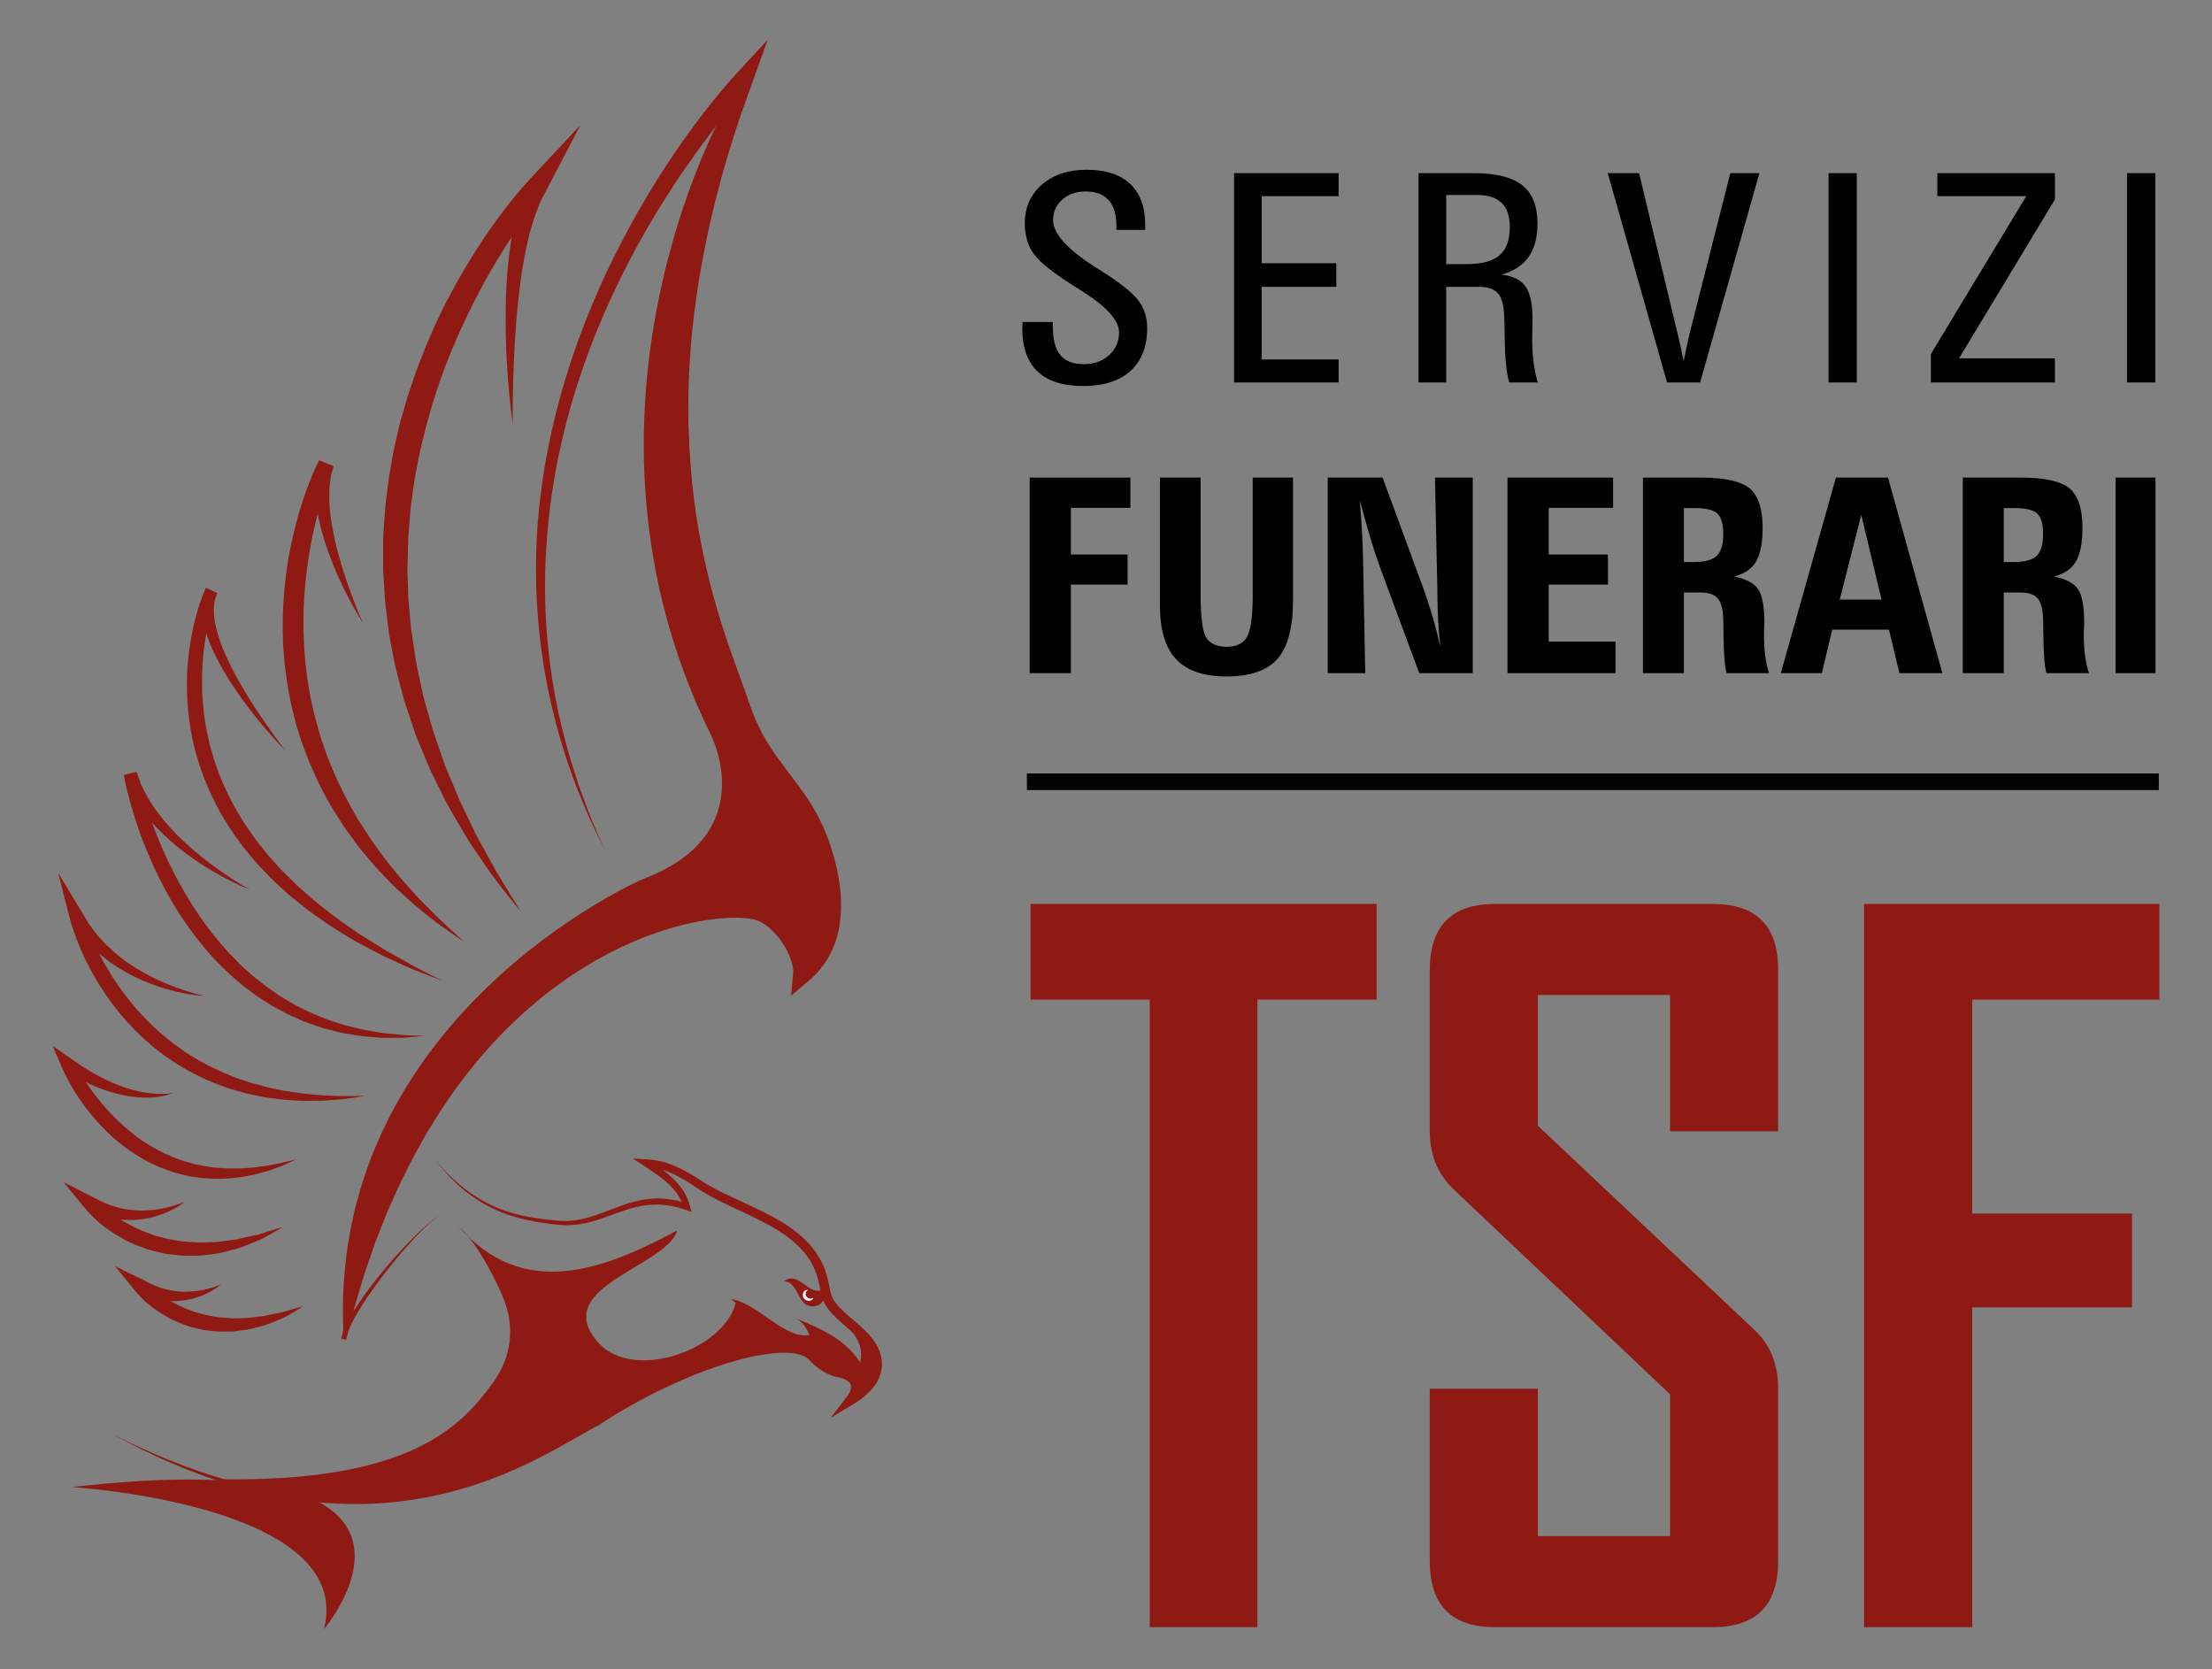<?xml version="1.0" encoding="utf-8"?>
<!-- Generator: Adobe Illustrator 15.0.0, SVG Export Plug-In . SVG Version: 6.00 Build 0)  -->
<!DOCTYPE svg PUBLIC "-//W3C//DTD SVG 1.1//EN" "http://www.w3.org/Graphics/SVG/1.1/DTD/svg11.dtd">
<svg version="1.1" xmlns="http://www.w3.org/2000/svg" xmlns:xlink="http://www.w3.org/1999/xlink" x="0px" y="0px"
	 width="307.206px" height="231.761px" viewBox="0 0 307.206 231.761" enable-background="new 0 0 307.206 231.761"
	 xml:space="preserve">
<rect x="0" y="0" width="307.206" height="231.761" fill="#808080" stroke="none"/>
<g id="Layout">
</g>
<g id="Images">
	<g>
		<path d="M142.017,44.715h4.197v0.532c0,1.852,0.345,3.202,1.035,4.05c0.69,0.847,1.784,1.271,3.281,1.271
			c1.419,0,2.588-0.42,3.508-1.261c0.919-0.841,1.38-1.898,1.38-3.173c0-1.668-1.801-3.626-5.4-5.873
			c-0.513-0.328-0.907-0.578-1.183-0.749c-2.812-1.8-4.598-3.261-5.36-4.385c-0.762-1.123-1.143-2.499-1.143-4.128
			c0-2.207,0.791-3.997,2.375-5.37c1.583-1.373,3.656-2.059,6.217-2.059c2.627,0,4.638,0.654,6.031,1.961s2.088,3.196,2.088,5.666
			v0.729h-4v-0.611c0-1.55-0.357-2.726-1.074-3.527c-0.716-0.801-1.783-1.202-3.202-1.202c-1.3,0-2.378,0.377-3.231,1.133
			c-0.854,0.756-1.281,1.698-1.281,2.828c0,1.866,1.931,4.033,5.794,6.503c0.71,0.447,1.255,0.795,1.636,1.044
			c2.299,1.498,3.813,2.766,4.542,3.804s1.094,2.26,1.094,3.665c0,2.562-0.772,4.542-2.315,5.942
			c-1.544,1.399-3.729,2.099-6.552,2.099c-2.812,0-4.927-0.67-6.346-2.01c-1.419-1.34-2.128-3.337-2.128-5.991
			c0-0.092,0.007-0.236,0.02-0.434C142.01,44.972,142.017,44.821,142.017,44.715z"/>
		<path d="M171.386,53.11V24.043h14.524v3.193h-10.682v9.321h10.365v3.271h-10.365v10.09h10.682v3.192H171.386z"/>
		<path d="M204.637,24.043c3.101,0,5.357,0.559,6.77,1.675s2.118,2.89,2.118,5.321c0,1.931-0.411,3.478-1.231,4.641
			c-0.821,1.163-2.079,1.981-3.773,2.454c1.563,0.171,2.673,0.713,3.33,1.626c0.656,0.913,0.984,2.401,0.984,4.463
			c0,0.407-0.006,0.936-0.02,1.586c-0.013,0.65-0.02,1.107-0.02,1.37c0,1.104,0.063,2.145,0.188,3.124
			c0.125,0.979,0.318,1.915,0.582,2.808h-3.962c-0.394-1.301-0.604-3.461-0.63-6.483c-0.014-1.09-0.033-1.931-0.06-2.522
			c-0.04-1.589-0.319-2.7-0.837-3.331c-0.52-0.63-1.396-0.946-2.631-0.946h-4.592V53.11h-3.844V24.043H204.637z M200.854,36.675
			h2.817c2.103,0,3.63-0.407,4.582-1.222c0.952-0.814,1.429-2.128,1.429-3.941c0-1.484-0.375-2.594-1.123-3.33
			c-0.749-0.736-1.879-1.104-3.39-1.104h-4.315V36.675z"/>
		<path d="M231.522,53.11l-8.237-29.067h4.355l5.202,21.677l0.099,0.395c0.434,1.826,0.729,3.172,0.887,4.04
			c0.105-0.486,0.243-1.149,0.414-1.99c0.263-1.208,0.446-2.01,0.552-2.404l5.518-21.717h4.04l-8.237,29.067H231.522z"/>
		<path d="M253.955,53.11V24.043h3.922V53.11H253.955z"/>
		<path d="M268.169,53.11v-3.961l13.243-21.914h-12.356v-3.193h16.337v3.646L272.071,49.76h13.321v3.35H268.169z"/>
		<path d="M295.409,53.11V24.043h3.922V53.11H295.409z"/>
		<path d="M143,93.47V66.318h13.991v4.197h-8.266v6.48h7.879v4.178h-7.879V93.47H143z"/>
		<path d="M179.576,66.318v17.009c0,3.805-0.718,6.523-2.153,8.155c-1.437,1.632-3.799,2.449-7.087,2.449
			c-3.166,0-5.498-0.798-6.996-2.394c-1.497-1.595-2.245-4.068-2.245-7.418v-17.8h5.651v16.328c0,3.105,0.264,5.075,0.791,5.909
			c0.527,0.835,1.484,1.252,2.872,1.252c1.337,0,2.267-0.466,2.788-1.399s0.783-2.854,0.783-5.762V66.318H179.576z"/>
		<path d="M184.399,93.47V66.318h7.621l5.19,14.101c0.613,1.645,1.157,3.249,1.629,4.813c0.473,1.565,0.875,3.102,1.207,4.611
			c-0.136-1.166-0.24-2.396-0.313-3.691c-0.073-1.294-0.11-2.69-0.11-4.188l-0.332-15.646h5.247V93.47h-7.437l-5.505-14.855
			c-0.405-1.117-0.841-2.454-1.307-4.013c-0.467-1.558-0.945-3.276-1.437-5.154c0.135,1.719,0.24,3.228,0.313,4.529
			s0.116,2.405,0.129,3.313l0.313,16.181H184.399z"/>
		<path d="M209.361,93.47V66.318h14.671v4.197h-8.946v6.48h8.229v4.178h-8.229v7.916h9.277v4.381H209.361z"/>
		<path d="M236.237,66.318c3.325,0,5.583,0.503,6.773,1.509s1.786,2.829,1.786,5.467c0,2.086-0.304,3.645-0.911,4.676
			c-0.607,1.031-1.623,1.724-3.047,2.08c1.62,0.331,2.725,0.905,3.313,1.721c0.589,0.816,0.884,2.39,0.884,4.722
			c0,0.147-0.009,0.375-0.027,0.681s-0.028,0.534-0.028,0.681c0,1.24,0.059,2.304,0.175,3.194c0.117,0.89,0.298,1.697,0.544,2.421
			h-5.909c-0.258-0.884-0.399-2.675-0.424-5.375c-0.013-0.92-0.024-1.632-0.037-2.136c-0.036-1.35-0.288-2.301-0.754-2.853
			c-0.467-0.552-1.246-0.829-2.338-0.829h-2.375V93.47h-5.688V66.318H236.237z M233.862,78.043h1.399
			c1.521,0,2.58-0.288,3.175-0.865c0.596-0.577,0.893-1.583,0.893-3.019c0-1.387-0.27-2.335-0.81-2.844s-1.59-0.764-3.147-0.764
			h-1.51V78.043z"/>
		<path d="M263.794,93.47l-1.454-6.038h-7.879l-1.436,6.038h-5.707l7.658-27.152h7.234l7.547,27.152H263.794z M255.51,83.253h5.799
			l-2.816-11.763L255.51,83.253z"/>
		<path d="M280.656,66.318c3.325,0,5.583,0.503,6.773,1.509s1.786,2.829,1.786,5.467c0,2.086-0.304,3.645-0.911,4.676
			c-0.607,1.031-1.623,1.724-3.047,2.08c1.62,0.331,2.725,0.905,3.313,1.721c0.589,0.816,0.884,2.39,0.884,4.722
			c0,0.147-0.009,0.375-0.027,0.681s-0.028,0.534-0.028,0.681c0,1.24,0.059,2.304,0.175,3.194c0.117,0.89,0.298,1.697,0.544,2.421
			h-5.909c-0.258-0.884-0.399-2.675-0.424-5.375c-0.013-0.92-0.024-1.632-0.037-2.136c-0.036-1.35-0.288-2.301-0.754-2.853
			c-0.467-0.552-1.246-0.829-2.338-0.829h-2.375V93.47h-5.688V66.318H280.656z M278.281,78.043h1.399
			c1.521,0,2.58-0.288,3.175-0.865c0.596-0.577,0.893-1.583,0.893-3.019c0-1.387-0.27-2.335-0.81-2.844s-1.59-0.764-3.147-0.764
			h-1.51V78.043z"/>
		<path d="M293.817,93.47V66.318h5.541V93.47H293.817z"/>
	</g>
	<g>
		<path fill="#8F1913" d="M191.188,138.805h-16.557v87.143H159.68v-87.143h-16.556v-13.283h48.063V138.805z"/>
		<path fill="#8F1913" d="M246.951,216.771c0,6.118-3.038,9.177-9.112,9.177h-30.224c-6.032,0-9.049-3.059-9.049-9.177v-23.936
			h15.016v20.471h18.354v-19.7l-30.096-28.492c-2.182-2.095-3.273-4.77-3.273-8.021v-22.331c0-6.16,3.017-9.24,9.049-9.24h30.224
			c6.074,0,9.112,3.037,9.112,9.111v22.46h-15.016v-18.931h-18.354v18.16l30.097,28.363c2.182,2.054,3.272,4.771,3.272,8.149
			V216.771z"/>
		<path fill="#8F1913" d="M299.892,138.805h-25.989v29.711h22.203v13.025h-22.203v44.406h-15.016V125.522h41.005V138.805z"/>
	</g>
	<g>
		<g>
			<path fill="#8F1913" d="M60.414,161.041c0.535,0.593,1.04,1.212,1.607,1.767c0.545,0.578,1.146,1.105,1.74,1.627l0.93,0.749
				l0.967,0.69c0.659,0.436,1.337,0.846,2.038,1.21c0.707,0.354,1.43,0.671,2.173,0.941c0.741,0.272,1.5,0.492,2.263,0.686
				c0.77,0.174,1.545,0.332,2.329,0.446c0.783,0.118,1.567,0.212,2.356,0.282c0.8,0.089,1.566,0.133,2.338,0.075
				c0.774-0.054,1.54-0.191,2.296-0.391c1.508-0.394,2.963-1.02,4.47-1.572c1.504-0.554,3.096-1.024,4.751-1.112
				c1.649-0.106,3.31,0.179,4.863,0.703l-0.586,0.542c-0.094-0.313-0.203-0.62-0.337-0.919c-0.139-0.298-0.298-0.585-0.478-0.861
				c-0.361-0.552-0.804-1.052-1.295-1.515c-0.989-0.922-2.149-1.68-3.325-2.455l-1.602-1.064l1.927,0.112
				c1.117,0.063,2.229,0.294,3.272,0.684c1.047,0.385,2.024,0.901,2.955,1.46c0.934,0.547,1.82,1.177,2.708,1.664
				c0.908,0.509,1.857,0.965,2.815,1.411c1.917,0.903,3.884,1.758,5.794,2.798c1.894,1.041,3.753,2.287,5.232,4.001
				c0.729,0.854,1.343,1.824,1.785,2.869c0.223,0.529,0.391,1.069,0.533,1.626c0.129,0.512,0.23,1.086,0.337,1.575
				c0.104,0.501,0.231,0.933,0.449,1.327c0.222,0.393,0.516,0.771,0.858,1.142l0.551,0.547l0.555,0.509l1.207,1.033
				c0.818,0.691,1.659,1.467,2.342,2.37c0.7,0.936,1.236,2.075,1.256,3.348c0.035,1.274-0.517,2.476-1.26,3.38
				c-0.752,0.913-1.67,1.614-2.628,2.196l-3.25,1.98l2.336-3.044c0.185-0.237,0.381-0.602,0.46-0.9
				c0.083-0.312,0.066-0.566-0.041-0.777c-0.201-0.426-0.942-0.771-1.711-0.936c-0.959-0.181-1.86-0.631-2.644-1.184
				c-0.394-0.277-0.763-0.599-1.102-0.945l-0.223-0.239c-0.078-0.077-0.164-0.167-0.202-0.196c-0.099-0.086-0.257-0.195-0.404-0.277
				c-0.625-0.338-1.428-0.494-2.247-0.547c-0.815-0.047-1.662-0.006-2.506,0.093c-1.691,0.19-3.381,0.57-5.047,1.044
				c-3.333,0.949-6.583,2.253-9.731,3.75c-3.143,1.496-6.196,3.208-9.101,5.133l-0.028,0.02l-0.033,0.019
				c-1.288,0.668-2.561,1.417-3.854,2.145c-1.292,0.733-2.594,1.452-3.916,2.138c-1.322,0.683-2.667,1.334-4.036,1.927
				c-1.367,0.604-2.756,1.151-4.163,1.652c-1.414,0.486-2.835,0.943-4.282,1.313c-0.722,0.2-1.448,0.375-2.178,0.528
				c-0.729,0.172-1.46,0.307-2.197,0.433c-0.734,0.144-1.472,0.242-2.215,0.342c-0.736,0.113-1.479,0.18-2.221,0.246
				c-0.745,0.081-1.486,0.121-2.235,0.15l-1.116,0.049l-1.121,0.006c-1.488,0.025-2.979-0.052-4.462-0.157l-2.225-0.206
				l-2.213-0.305c-0.734-0.107-1.462-0.269-2.193-0.396c-0.736-0.128-1.46-0.29-2.178-0.47c-1.455-0.313-2.881-0.734-4.307-1.14
				c-0.713-0.208-1.414-0.459-2.118-0.687c-0.706-0.227-1.411-0.46-2.102-0.732l-2.079-0.791l-2.049-0.859
				c-1.372-0.559-2.695-1.231-4.034-1.863c-1.329-0.647-2.625-1.365-3.938-2.048c1.336,0.636,2.652,1.314,4,1.913
				c1.358,0.588,2.696,1.217,4.079,1.741l2.06,0.81l2.089,0.732c0.692,0.257,1.4,0.474,2.105,0.682
				c0.705,0.212,1.411,0.443,2.119,0.632c1.428,0.363,2.853,0.749,4.299,1.025c0.72,0.154,1.44,0.304,2.169,0.412
				c0.727,0.106,1.449,0.248,2.18,0.34l2.19,0.258l2.198,0.169c1.466,0.081,2.934,0.134,4.401,0.091l1.099-0.019l1.101-0.072
				c0.73-0.034,1.464-0.086,2.189-0.178c0.73-0.076,1.458-0.149,2.179-0.273c0.729-0.106,1.455-0.215,2.169-0.367
				c0.722-0.132,1.44-0.278,2.151-0.454c0.716-0.163,1.423-0.343,2.124-0.553c1.417-0.385,2.804-0.855,4.181-1.352
				c1.375-0.51,2.727-1.066,4.061-1.68c1.339-0.6,2.642-1.271,3.953-1.944c1.292-0.688,2.578-1.398,3.858-2.131
				c1.284-0.735,2.558-1.486,3.891-2.194l-0.059,0.038c2.948-1.978,6.04-3.726,9.237-5.272c3.196-1.534,6.49-2.88,9.923-3.878
				c1.715-0.492,3.463-0.902,5.267-1.117c0.902-0.104,1.818-0.155,2.755-0.106c0.932,0.063,1.901,0.211,2.84,0.706
				c0.237,0.133,0.448,0.265,0.681,0.464c0.128,0.114,0.195,0.187,0.274,0.264l0.227,0.241c0.277,0.281,0.576,0.539,0.9,0.766
				c0.656,0.45,1.36,0.814,2.133,0.957c0.471,0.111,0.943,0.256,1.413,0.502c0.461,0.241,0.958,0.617,1.254,1.201
				c0.302,0.58,0.289,1.266,0.139,1.799c-0.164,0.546-0.392,0.97-0.743,1.424l-0.913-1.059c0.863-0.515,1.659-1.135,2.266-1.87
				c0.605-0.734,0.983-1.593,0.964-2.47c0.001-0.878-0.396-1.771-0.961-2.539c-0.597-0.791-1.33-1.484-2.126-2.171l-1.22-1.049
				l-0.623-0.573l-0.573-0.586c-0.382-0.414-0.75-0.877-1.047-1.416c-0.3-0.538-0.47-1.148-0.577-1.686
				c-0.112-0.555-0.193-1.032-0.321-1.554c-0.119-0.472-0.267-0.96-0.458-1.418c-0.382-0.915-0.915-1.767-1.561-2.535
				c-1.312-1.535-3.038-2.726-4.863-3.734c-1.831-1.013-3.771-1.866-5.705-2.787c-0.971-0.459-1.938-0.943-2.882-1.49
				c-0.97-0.555-1.813-1.182-2.712-1.725c-0.888-0.551-1.795-1.047-2.744-1.418c-0.949-0.362-1.94-0.587-2.952-0.664l0.327-0.952
				c1.151,0.795,2.353,1.597,3.409,2.616c0.526,0.512,1.014,1.077,1.416,1.712c0.198,0.313,0.371,0.647,0.528,0.992
				c0.149,0.344,0.271,0.7,0.371,1.063l0.233,0.835l-0.818-0.289c-1.457-0.508-2.989-0.801-4.523-0.727
				c-1.537,0.061-3.051,0.473-4.537,0.995c-1.487,0.527-2.982,1.137-4.572,1.51c-0.791,0.184-1.601,0.312-2.418,0.345
				c-0.819,0.04-1.648-0.028-2.43-0.133c-0.794-0.096-1.589-0.208-2.378-0.348c-0.791-0.139-1.575-0.317-2.351-0.517
				c-0.78-0.22-1.544-0.46-2.292-0.753c-0.745-0.303-1.478-0.64-2.182-1.024c-0.704-0.384-1.379-0.814-2.037-1.275l-0.957-0.725
				l-0.911-0.784c-0.577-0.55-1.162-1.097-1.689-1.698C61.409,162.29,60.925,161.654,60.414,161.041"/>
		</g>
		<g>
			<path fill="#8F1913" d="M117.44,183.866c1.252,1.361,2.602,3.013,2.017,5.32c-2.01-3.169-5.483-4.726-8.852-6.085
				c0.887,0.49,1.465,1.362,1.81,2.276c-3.389,0.69-7.309-4.544-10.905-4.977c0.242,0.171,0.449,0.336,0.663,0.521
				c-1.623,6.509-14.113,10.916-18.98,5.618c-7.157-7.793,9.457-10.645,10.846-15.672c-10.249,5.497-21.349,9.748-30.365-0.588
				c2.313,1.938,4.813,6.694,6.065,9.564c1.84,4.221,1.388,8.504-1.279,12.16c-4.297,5.894-11.302,13.932-38.429,13.396
				c0,0,17.735,6.889,37.377-0.401c0,0,14.002-5.691,17.291-8.988c0,0,14.264-8.948,21.241-8.67c0,0,5.201-0.56,7.018,1.056
				c0,0,2.11,1.826,3.276,2.075c0,0,5.342,0.886,0.712,5c0,0,6.043-3.39,4.856-6.492
				C121.804,188.979,119.758,183.754,117.44,183.866"/>
		</g>
		<g>
			<path fill="#8F1913" d="M114.075,179.22c1.252,1.45-0.952,2.908-2.315,1.797c-1.012-0.824-1.225-3.023-2.878-3.112
				c2-1.475,3.311,1.921,5.247,1.243"/>
		</g>
		<g>
			<path fill="#8F1913" d="M61.119,168.731c-0.404,0.224-0.759,0.516-1.111,0.81c-0.356,0.294-0.689,0.61-1.023,0.928
				c-0.661,0.638-1.293,1.308-1.911,1.983c-1.235,1.36-2.416,2.771-3.538,4.221c-1.124,1.456-2.206,2.938-3.192,4.476
				c-0.491,0.769-0.958,1.556-1.367,2.361c-0.408,0.803-0.776,1.65-0.899,2.476l-0.676-0.117l0.703-3.089
				c0.225-1.029,0.465-2.062,0.757-3.078l0.823-3.063l0.944-3.027l0.473-1.514l0.541-1.49c0.367-0.999,0.704-2,1.094-2.983
				l1.21-2.941c0.394-0.984,0.877-1.93,1.313-2.9l0.673-1.442l0.743-1.406c0.5-0.935,0.969-1.891,1.527-2.795
				c0.544-0.912,1.055-1.846,1.632-2.741l1.74-2.675l1.868-2.593c0.644-0.846,1.32-1.674,1.978-2.51
				c0.676-0.828,1.397-1.61,2.094-2.425c0.708-0.792,1.471-1.544,2.203-2.319c0.754-0.755,1.546-1.476,2.316-2.219
				c0.807-0.702,1.613-1.401,2.431-2.089c1.675-1.335,3.383-2.63,5.19-3.784c1.779-1.194,3.671-2.223,5.578-3.21
				c1.937-0.939,3.913-1.799,5.953-2.507c2.045-0.693,4.135-1.269,6.279-1.652c2.15-0.381,4.342-0.588,6.632-0.368l0.873,0.128
				l0.058,0.007l0.026,0.007l0.073,0.014l0.095,0.02l0.191,0.046c0.139,0.034,0.337,0.098,0.5,0.151
				c0.618,0.212,1.176,0.511,1.686,0.844c1.023,0.681,1.866,1.518,2.588,2.429c0.72,0.915,1.324,1.905,1.79,2.986
				c0.448,1.094,0.837,2.241,0.751,3.681l-2.124-1.104c1.864-1.566,3.021-3.781,3.373-6.231c0.362-2.455,0.046-5.054-0.599-7.575
				c-0.159-0.618-0.354-1.292-0.548-1.853c-0.226-0.63-0.439-1.322-0.696-1.866c-0.455-1.152-1.099-2.315-1.751-3.418
				c-1.355-2.211-3.103-4.259-4.75-6.546c-0.828-1.137-1.583-2.358-2.28-3.607c-0.655-1.274-1.283-2.574-1.746-3.928
				c-0.254-0.681-0.469-1.303-0.688-1.955l-0.69-1.895l-1.406-3.865c-1.845-5.188-3.374-10.539-4.386-15.986
				c-0.518-2.718-0.913-5.464-1.18-8.222c-0.291-2.753-0.448-5.518-0.494-8.286c-0.075-2.767,0.021-5.533,0.165-8.294
				c0.082-1.378,0.198-2.757,0.313-4.133c0.161-1.369,0.276-2.749,0.475-4.117c0.367-2.738,0.806-5.462,1.362-8.165
				c0.275-1.351,0.547-2.703,0.881-4.041c0.318-1.342,0.633-2.686,1.009-4.01c0.7-2.666,1.503-5.304,2.355-7.92
				c0.446-1.301,0.862-2.615,1.333-3.905l1.428-3.872l2.122,1.346c-1.582,1.676-3.125,3.538-4.59,5.396
				c-1.469,1.875-2.875,3.796-4.238,5.749c-2.727,3.914-5.219,7.986-7.47,12.195c-4.487,8.412-7.98,17.387-10.045,26.709
				c-1.046,4.654-1.697,9.398-2.003,14.164c-0.3,4.765-0.21,9.563,0.323,14.319c0.248,2.383,0.625,4.749,1.085,7.1
				c0.446,2.358,1.052,4.678,1.69,6.993c0.693,2.294,1.402,4.588,2.265,6.834c0.822,2.26,1.786,4.468,2.774,6.66
				c-1.074-2.154-2.123-4.326-3.035-6.556c-0.953-2.218-1.761-4.491-2.515-6.787c-0.709-2.303-1.387-4.628-1.905-6.99
				c-0.535-2.354-0.987-4.735-1.306-7.137c-0.672-4.792-0.911-9.652-0.741-14.506c0.068-2.423,0.276-4.842,0.573-7.251
				c0.292-2.412,0.684-4.808,1.174-7.188c1.933-9.522,5.327-18.721,9.746-27.367c2.214-4.324,4.68-8.519,7.39-12.555
				c1.348-2.023,2.78-3.99,4.265-5.921c1.496-1.932,3.01-3.801,4.71-5.643l4.263-4.61l-2.137,5.956l-1.371,3.824
				c-0.457,1.274-0.849,2.571-1.278,3.854c-0.815,2.577-1.579,5.175-2.244,7.792c-0.358,1.308-0.651,2.625-0.953,3.941
				c-0.315,1.314-0.572,2.641-0.833,3.965c-0.532,2.646-0.951,5.312-1.302,7.985c-0.191,1.336-0.299,2.68-0.451,4.019
				c-0.11,1.343-0.218,2.687-0.3,4.032c-0.125,2.689-0.215,5.384-0.136,8.075c0.058,2.69,0.218,5.377,0.504,8.052
				c0.27,2.677,0.662,5.339,1.167,7.979c0.506,2.641,1.101,5.265,1.815,7.855c0.713,2.598,1.533,5.166,2.427,7.715l1.382,3.838
				l0.705,1.951c0.217,0.644,0.443,1.314,0.668,1.91c0.416,1.232,0.977,2.4,1.564,3.553c0.63,1.131,1.305,2.242,2.081,3.313
				c1.527,2.15,3.339,4.271,4.84,6.724c0.73,1.24,1.413,2.48,1.947,3.873c0.308,0.702,0.482,1.322,0.713,1.973
				c0.246,0.733,0.419,1.374,0.595,2.082c0.68,2.758,1.042,5.69,0.583,8.646c-0.234,1.474-0.699,2.947-1.436,4.289
				c-0.729,1.346-1.734,2.544-2.894,3.517l-2.407,2.016l0.285-3.117c0.06-0.676-0.173-1.604-0.532-2.444
				c-0.359-0.855-0.851-1.687-1.43-2.427c-0.576-0.743-1.248-1.404-1.98-1.898c-0.361-0.243-0.744-0.442-1.122-0.58
				c-0.085-0.024-0.137-0.051-0.253-0.079l-0.191-0.048l-0.094-0.026c0.08,0.021,0.01,0.007,0.02,0.01l-0.02-0.002l-0.043-0.008
				l-0.69-0.109c-1.903-0.201-3.943-0.032-5.942,0.28c-2.005,0.324-3.996,0.834-5.949,1.454c-1.952,0.639-3.855,1.436-5.728,2.298
				c-1.842,0.915-3.678,1.865-5.414,2.991c-1.762,1.082-3.436,2.304-5.076,3.565c-0.803,0.654-1.599,1.319-2.388,1.989
				c-0.763,0.703-1.542,1.389-2.287,2.11c-0.725,0.743-1.478,1.457-2.183,2.219c-0.691,0.776-1.407,1.53-2.078,2.322
				c-0.655,0.805-1.33,1.6-1.974,2.416l-1.87,2.504l-1.747,2.585c-0.578,0.868-1.096,1.772-1.65,2.659
				c-0.562,0.878-1.034,1.807-1.544,2.717l-0.755,1.376l-0.7,1.397c-0.455,0.938-0.959,1.861-1.374,2.815l-1.278,2.868
				c-0.413,0.959-0.778,1.944-1.165,2.913l-0.577,1.463l-0.516,1.486l-1.018,2.97l-0.903,3.012c-0.318,1.002-0.583,2.018-0.84,3.035
				l-0.784,3.053l-0.676-0.12c0.179-0.993,0.595-1.845,1.033-2.668c0.445-0.824,0.94-1.609,1.455-2.378
				c1.044-1.533,2.17-3.001,3.352-4.419c1.181-1.415,2.41-2.791,3.699-4.11c0.644-0.663,1.301-1.305,1.986-1.923
				c0.344-0.307,0.691-0.612,1.054-0.893C60.339,169.221,60.707,168.943,61.119,168.731"/>
		</g>
		<g>
			<path fill="#8F1913" d="M71.213,58.96c-0.385-2.806-0.648-5.627-0.809-8.46l-0.111-2.121l-0.055-2.131
				c-0.018-0.711-0.008-1.418-0.013-2.13c-0.007-0.712,0-1.424,0.026-2.138c0.025-0.711,0.02-1.422,0.074-2.138l0.144-2.136
				c0.055-0.713,0.148-1.428,0.223-2.146c0.064-0.709,0.177-1.427,0.297-2.139c0.121-0.716,0.209-1.428,0.39-2.142
				c0.172-0.713,0.302-1.43,0.521-2.134l0.706-2.122l0.97-2.08l2.173,1.614c-1.396,1.646-2.741,3.5-3.991,5.346
				c-1.27,1.85-2.475,3.746-3.59,5.696c-1.141,1.937-2.164,3.936-3.147,5.95L63.6,46.595l-1.304,3.098l-1.179,3.146l-1.045,3.187
				l-0.906,3.223c-0.285,1.079-0.524,2.174-0.791,3.259c-0.274,1.081-0.426,2.189-0.649,3.283c-0.228,1.092-0.349,2.206-0.498,3.31
				l-0.222,1.661l-0.13,1.67c-0.07,1.11-0.213,2.224-0.203,3.337l-0.09,3.348l0.105,3.349c0.006,0.559,0.05,1.116,0.107,1.673
				l0.158,1.667l0.155,1.671c0.076,0.552,0.173,1.104,0.256,1.658c0.182,1.102,0.305,2.217,0.52,3.316l0.703,3.291
				c0.201,1.109,0.569,2.171,0.856,3.259c0.326,1.076,0.572,2.181,0.967,3.236l1.097,3.198l0.278,0.803l0.325,0.779l0.652,1.566
				c0.45,1.033,0.836,2.104,1.33,3.119l1.477,3.066c0.247,0.515,0.485,1.029,0.747,1.531l0.833,1.491l1.64,2.999
				c1.157,1.961,2.385,3.891,3.572,5.852c-1.406-1.801-2.893-3.56-4.235-5.422l-1.957-2.843l-0.964-1.434
				c-0.31-0.488-0.589-0.99-0.887-1.484l-1.755-2.986c-0.597-0.989-1.054-2.053-1.589-3.081l-0.771-1.553l-0.384-0.783l-0.342-0.799
				l-1.34-3.211l-0.337-0.804c-0.102-0.271-0.187-0.552-0.282-0.823l-0.551-1.653c-0.352-1.108-0.785-2.192-1.048-3.333
				l-0.891-3.374c-0.272-1.135-0.47-2.289-0.7-3.431c-0.102-0.577-0.221-1.149-0.313-1.725l-0.212-1.74l-0.213-1.743
				c-0.077-0.575-0.141-1.159-0.161-1.744l-0.213-3.501l-0.011-3.51c-0.026-1.172,0.118-2.337,0.176-3.509l0.123-1.749l0.211-1.744
				c0.146-1.158,0.265-2.327,0.493-3.475c0.219-1.147,0.369-2.31,0.65-3.45c0.269-1.138,0.496-2.284,0.802-3.415l0.982-3.366
				l1.121-3.317l1.26-3.269l1.389-3.209c0.512-1.049,0.982-2.117,1.526-3.149c1.083-2.064,2.204-4.102,3.439-6.081
				c1.216-1.984,2.512-3.918,3.894-5.794c1.407-1.875,2.832-3.666,4.481-5.433l6.851-7.33l-4.673,8.946l-0.899,1.72l-0.721,1.868
				c-0.223,0.628-0.386,1.295-0.592,1.944c-0.214,0.646-0.341,1.328-0.5,1.996c-0.158,0.67-0.312,1.345-0.417,2.029
				c-0.117,0.682-0.253,1.367-0.352,2.054c-0.188,1.383-0.373,2.766-0.511,4.159c-0.083,0.691-0.151,1.391-0.202,2.092
				c-0.055,0.699-0.124,1.395-0.159,2.097c-0.089,1.401-0.164,2.807-0.226,4.212c-0.059,1.406-0.09,2.819-0.116,4.228
				C71.21,56.128,71.188,57.543,71.213,58.96"/>
		</g>
		<g>
			<path fill="#8F1913" d="M50.369,86.457c-1.03-1.638-1.954-3.343-2.793-5.096c-0.429-0.87-0.818-1.763-1.192-2.661
				c-0.357-0.91-0.727-1.813-1.029-2.748c-0.154-0.463-0.33-0.924-0.449-1.4l-0.391-1.424L44.2,71.673
				c-0.124-0.483-0.158-0.986-0.242-1.479l-0.103-0.747l-0.041-0.758c-0.017-0.51-0.09-1.015-0.03-1.534
				c0.046-0.518,0.052-1.035,0.139-1.554l0.335-1.561l2.014,0.819c-0.573,1.336-1.075,2.821-1.51,4.271
				c-0.448,1.46-0.85,2.935-1.175,4.424c-0.344,1.488-0.595,2.998-0.823,4.501l-0.291,2.268c-0.068,0.758-0.152,1.517-0.206,2.275
				c-0.037,0.765-0.092,1.523-0.112,2.282c-0.004,0.757-0.026,1.519-0.016,2.282l0.08,2.278l0.162,2.271
				c0.16,1.507,0.343,3.019,0.632,4.507c0.113,0.751,0.301,1.488,0.47,2.229l0.257,1.106c0.092,0.369,0.211,0.733,0.312,1.098
				c0.218,0.725,0.38,1.471,0.64,2.185l0.743,2.154c0.583,1.405,1.117,2.838,1.825,4.185c0.623,1.395,1.392,2.717,2.131,4.053
				c0.373,0.668,0.815,1.294,1.221,1.945c0.412,0.643,0.816,1.299,1.28,1.911l1.343,1.873c0.452,0.626,0.964,1.204,1.444,1.804
				c0.951,1.219,2.001,2.352,3.039,3.501c0.509,0.591,1.065,1.133,1.617,1.675l1.652,1.652l3.448,3.172
				c-1.289-0.885-2.602-1.746-3.861-2.689c-1.219-0.988-2.502-1.909-3.651-2.989c-1.164-1.064-2.364-2.098-3.421-3.282
				c-0.535-0.574-1.106-1.131-1.623-1.732l-1.529-1.823c-0.534-0.59-0.985-1.249-1.45-1.896c-0.458-0.646-0.952-1.276-1.378-1.95
				c-0.852-1.348-1.732-2.682-2.458-4.109c-0.787-1.395-1.4-2.875-2.062-4.335l-0.858-2.247c-0.301-0.745-0.506-1.522-0.759-2.284
				c-0.253-0.763-0.447-1.541-0.632-2.322c-0.186-0.784-0.391-1.559-0.521-2.351c-0.324-1.573-0.535-3.167-0.722-4.759l-0.192-2.399
				l-0.055-2.402c-0.004-0.802,0.03-1.603,0.043-2.404c0.026-0.796,0.097-1.599,0.144-2.397c0.062-0.8,0.161-1.594,0.241-2.39
				c0.107-0.793,0.219-1.583,0.347-2.37c0.292-1.573,0.608-3.141,1.019-4.685c0.391-1.547,0.858-3.074,1.387-4.578
				c0.55-1.517,1.125-2.969,1.869-4.461l2.016,0.819l-0.343,1.243c-0.094,0.428-0.117,0.882-0.186,1.319
				c-0.081,0.438-0.04,0.902-0.064,1.355l-0.018,0.683l0.047,0.692c0.04,0.465,0.033,0.928,0.113,1.39l0.193,1.395
				c0.178,0.926,0.344,1.854,0.577,2.776c0.204,0.923,0.478,1.846,0.737,2.761c0.287,0.912,0.576,1.825,0.888,2.731
				c0.311,0.908,0.65,1.81,0.995,2.708C49.617,84.676,49.972,85.577,50.369,86.457"/>
		</g>
		<g>
			<path fill="#8F1913" d="M39.682,104.277c-1.488-1.521-2.895-3.125-4.226-4.791c-1.33-1.668-2.586-3.404-3.734-5.221
				c-1.125-1.828-2.162-3.735-2.905-5.818c-0.184-0.521-0.333-1.059-0.469-1.603c-0.123-0.546-0.222-1.108-0.272-1.681
				c-0.049-0.581-0.048-1.167,0.024-1.765c0.033-0.299,0.114-0.595,0.174-0.897c0.082-0.296,0.203-0.588,0.31-0.881l1.596,0.735
				c-0.485,1.258-0.894,2.673-1.212,4.046c-0.314,1.392-0.541,2.805-0.702,4.221c-0.13,1.42-0.228,2.842-0.204,4.267
				c-0.012,1.424,0.104,2.844,0.267,4.256c0.085,0.705,0.22,1.403,0.329,2.106c0.14,0.693,0.306,1.386,0.46,2.079l0.577,2.052
				c0.221,0.674,0.467,1.341,0.701,2.014c0.528,1.319,1.092,2.625,1.77,3.879c0.304,0.645,0.689,1.241,1.054,1.859l0.547,0.913
				c0.184,0.309,0.398,0.594,0.596,0.892c0.414,0.583,0.789,1.193,1.235,1.755l1.329,1.688c0.446,0.561,0.955,1.07,1.427,1.609
				l0.722,0.803l0.766,0.758l1.536,1.519l1.63,1.425c1.063,0.982,2.258,1.806,3.385,2.721c1.157,0.876,2.375,1.668,3.559,2.509
				c1.243,0.754,2.463,1.554,3.712,2.304l3.828,2.14l3.911,2.018l-4.108-1.599c-1.35-0.583-2.681-1.205-4.023-1.826
				c-1.315-0.663-2.616-1.361-3.917-2.061c-1.252-0.778-2.54-1.515-3.771-2.338c-1.215-0.854-2.463-1.658-3.6-2.615l-1.744-1.398
				l-1.655-1.503c-0.275-0.251-0.558-0.495-0.821-0.76l-0.775-0.808c-0.505-0.556-1.045-1.073-1.528-1.643l-1.438-1.729
				c-0.48-0.577-0.891-1.209-1.342-1.81c-0.455-0.595-0.86-1.23-1.243-1.878c-0.394-0.642-0.803-1.277-1.132-1.955
				c-0.729-1.319-1.34-2.697-1.914-4.097c-0.253-0.711-0.52-1.417-0.76-2.133c-0.209-0.723-0.432-1.447-0.623-2.176
				c-0.157-0.743-0.327-1.475-0.471-2.218c-0.109-0.748-0.246-1.487-0.328-2.238c-0.161-1.506-0.27-3.007-0.247-4.518
				c-0.025-1.503,0.129-3.009,0.3-4.503c0.207-1.492,0.485-2.969,0.858-4.429c0.378-1.466,0.814-2.873,1.453-4.32l1.599,0.737
				c-0.076,0.201-0.172,0.398-0.244,0.608c-0.046,0.226-0.122,0.432-0.153,0.662c-0.073,0.457-0.097,0.93-0.078,1.413
				c0.021,0.484,0.085,0.975,0.171,1.467c0.105,0.491,0.218,0.98,0.365,1.469c0.57,1.963,1.458,3.873,2.451,5.719
				c0.503,0.919,1.026,1.834,1.571,2.735c0.55,0.899,1.128,1.785,1.713,2.67C37.144,100.869,38.38,102.599,39.682,104.277"/>
		</g>
		<g>
			<path fill="#8F1913" d="M34.686,123.533c-1.838-0.735-3.604-1.65-5.317-2.663c-0.431-0.242-0.854-0.512-1.268-0.784
				c-0.417-0.273-0.84-0.542-1.241-0.837c-0.406-0.291-0.823-0.567-1.22-0.874l-1.178-0.932c-0.389-0.321-0.755-0.666-1.133-0.996
				c-0.384-0.328-0.737-0.689-1.092-1.048c-0.347-0.365-0.728-0.704-1.046-1.099l-0.983-1.171c-0.303-0.41-0.586-0.835-0.884-1.254
				c-0.313-0.406-0.551-0.864-0.804-1.315c-0.244-0.46-0.529-0.892-0.705-1.387l-0.602-1.444l1.77-0.442
				c0.257,1.154,0.591,2.362,0.95,3.53c0.36,1.175,0.761,2.338,1.192,3.492c0.44,1.146,0.886,2.292,1.378,3.421
				c0.491,1.123,1.015,2.234,1.569,3.328c0.558,1.093,1.163,2.16,1.778,3.219l0.955,1.566l1.017,1.526
				c0.707,0.996,1.426,1.984,2.209,2.919c0.372,0.482,0.784,0.935,1.188,1.386c0.403,0.462,0.802,0.919,1.242,1.343
				c0.432,0.426,0.839,0.883,1.295,1.285l1.358,1.22c0.953,0.758,1.897,1.523,2.915,2.198l0.746,0.523l0.784,0.471
				c0.53,0.299,1.033,0.647,1.582,0.913l1.64,0.819c0.551,0.262,1.122,0.482,1.685,0.721c0.284,0.118,0.563,0.245,0.85,0.354
				l0.871,0.288c0.584,0.183,1.161,0.403,1.756,0.559c1.198,0.284,2.381,0.641,3.607,0.808c0.611,0.095,1.221,0.238,1.833,0.292
				l1.86,0.191c1.234,0.13,2.482,0.122,3.736,0.192l-1.87,0.157c-0.627,0.057-1.255,0.123-1.884,0.103h-1.89
				c-0.633,0.016-1.259-0.09-1.889-0.128c-1.27-0.07-2.512-0.307-3.768-0.523c-0.624-0.111-1.234-0.302-1.852-0.451l-0.928-0.239
				c-0.307-0.091-0.605-0.203-0.909-0.304c-0.6-0.211-1.215-0.397-1.806-0.64l-1.755-0.772c-0.591-0.255-1.14-0.592-1.71-0.88
				l-0.848-0.455l-0.813-0.512c-1.111-0.649-2.124-1.438-3.153-2.206l-1.469-1.242c-0.494-0.412-0.936-0.876-1.406-1.313
				c-0.475-0.434-0.908-0.905-1.346-1.374c-0.438-0.469-0.871-0.941-1.269-1.443c-0.831-0.973-1.594-2.001-2.344-3.032l-1.077-1.587
				l-1.012-1.623c-0.647-1.1-1.252-2.224-1.823-3.361c-0.568-1.14-1.098-2.297-1.592-3.467c-0.495-1.173-0.962-2.355-1.371-3.558
				c-0.407-1.201-0.786-2.417-1.126-3.644c-0.335-1.23-0.645-2.439-0.878-3.738l1.769-0.443l0.472,1.313
				c0.132,0.451,0.379,0.856,0.578,1.282c0.212,0.419,0.405,0.851,0.676,1.242c0.254,0.398,0.501,0.808,0.765,1.204l0.864,1.143
				c0.271,0.395,0.614,0.74,0.923,1.111c0.311,0.362,0.627,0.73,0.974,1.072c0.342,0.34,0.67,0.698,1.024,1.024l1.074,0.988
				c0.359,0.33,0.742,0.638,1.111,0.953c0.369,0.322,0.759,0.62,1.143,0.919c0.384,0.304,0.776,0.599,1.176,0.883
				c0.785,0.585,1.595,1.145,2.423,1.679C32.986,122.532,33.822,123.053,34.686,123.533"/>
		</g>
		<g>
			<path fill="#8F1913" d="M28.456,138.309c-1.823-0.118-3.632-0.484-5.405-0.987c-0.445-0.12-0.875-0.281-1.316-0.425
				c-0.442-0.134-0.864-0.326-1.299-0.488c-0.435-0.157-0.858-0.35-1.277-0.548c-0.419-0.205-0.848-0.39-1.247-0.63
				c-0.405-0.229-0.818-0.45-1.221-0.691l-1.171-0.771c-0.401-0.252-0.752-0.569-1.125-0.854c-0.367-0.295-0.739-0.585-1.071-0.927
				l-1.017-0.993l-0.921-1.087l-0.458-0.551l-0.401-0.592l-0.789-1.195l1.72-0.683c0.274,0.942,0.662,1.95,1.067,2.908
				c0.412,0.964,0.856,1.914,1.355,2.839c0.476,0.931,1.008,1.836,1.553,2.729c0.561,0.885,1.15,1.749,1.78,2.585
				c0.629,0.834,1.303,1.637,1.985,2.428l1.061,1.147l1.112,1.099l1.169,1.043c0.396,0.344,0.814,0.65,1.217,0.979
				c0.399,0.338,0.842,0.612,1.258,0.93c0.417,0.314,0.85,0.604,1.294,0.878c0.87,0.578,1.798,1.063,2.715,1.567
				c0.949,0.438,1.884,0.915,2.866,1.287c0.962,0.424,1.973,0.716,2.97,1.061l1.529,0.409l0.765,0.211l0.773,0.163l1.558,0.322
				l1.58,0.229c1.045,0.185,2.112,0.245,3.179,0.348c1.064,0.097,2.133,0.097,3.209,0.152l3.232-0.01
				c-1.067,0.147-2.138,0.336-3.214,0.453c-1.077,0.067-2.161,0.204-3.247,0.209c-1.089,0-2.181,0.048-3.271-0.046l-1.636-0.109
				l-1.629-0.211c-1.092-0.108-2.161-0.386-3.241-0.599c-1.057-0.299-2.139-0.548-3.17-0.938c-1.06-0.331-2.068-0.789-3.083-1.228
				c-0.99-0.499-1.992-0.982-2.936-1.567c-0.481-0.277-0.956-0.565-1.412-0.885c-0.455-0.316-0.931-0.608-1.358-0.961
				c-0.438-0.345-0.889-0.672-1.312-1.032l-1.256-1.092l-1.2-1.16c-0.384-0.398-0.758-0.81-1.139-1.21
				c-0.743-0.826-1.437-1.692-2.101-2.581c-0.655-0.896-1.27-1.815-1.854-2.758c-0.564-0.952-1.116-1.908-1.606-2.9
				c-0.491-0.995-0.927-2.009-1.328-3.038c-0.4-1.046-0.756-2.065-1.049-3.197l-1.568-6.133l3.292,5.449l0.67,1.11l0.332,0.56
				l0.387,0.521l0.788,1.042l0.887,0.963c0.285,0.333,0.616,0.619,0.944,0.911c0.335,0.286,0.631,0.615,0.99,0.873l1.045,0.818
				c0.361,0.255,0.735,0.492,1.106,0.736c0.361,0.259,0.757,0.465,1.143,0.69c0.385,0.228,0.769,0.456,1.174,0.646
				c0.4,0.196,0.792,0.423,1.205,0.596c0.414,0.176,0.817,0.373,1.235,0.537c0.836,0.343,1.685,0.66,2.548,0.931
				C26.687,137.874,27.564,138.119,28.456,138.309"/>
		</g>
		<g>
			<path fill="#8F1913" d="M24.094,151.742c-0.601,0.266-1.25,0.427-1.906,0.533c-0.652,0.109-1.322,0.138-1.993,0.148
				c-0.665-0.014-1.335-0.065-1.997-0.163c-0.335-0.029-0.662-0.11-0.994-0.164c-0.328-0.063-0.656-0.134-0.975-0.227l-0.973-0.271
				l-0.956-0.322c-0.642-0.2-1.241-0.499-1.86-0.761c-0.307-0.134-0.6-0.295-0.901-0.441l-0.897-0.456l-1.728-1.017l1.367-1.136
				c0.31,0.64,0.71,1.334,1.109,1.979c0.403,0.651,0.844,1.289,1.296,1.912c0.459,0.616,0.911,1.24,1.411,1.826
				c0.489,0.595,1.004,1.16,1.538,1.708c0.531,0.553,1.093,1.068,1.665,1.577c0.281,0.261,0.575,0.497,0.872,0.737
				c0.291,0.246,0.596,0.477,0.904,0.697c0.608,0.46,1.25,0.868,1.899,1.26c0.655,0.385,1.326,0.731,2.006,1.075
				c0.694,0.301,1.387,0.608,2.114,0.84c0.359,0.132,0.719,0.241,1.088,0.334c0.37,0.087,0.728,0.224,1.104,0.29l1.123,0.232
				l1.137,0.154c0.381,0.064,0.763,0.081,1.148,0.103c0.384,0.018,0.767,0.073,1.154,0.067c0.774-0.006,1.552,0.017,2.329-0.066
				c0.386-0.038,0.779-0.035,1.168-0.088l1.165-0.156c0.782-0.085,1.546-0.277,2.33-0.408l2.327-0.552
				c-0.728,0.319-1.447,0.687-2.196,0.979c-0.758,0.252-1.503,0.585-2.29,0.772c-0.778,0.22-1.562,0.437-2.367,0.566
				c-0.794,0.167-1.611,0.231-2.426,0.325c-0.816,0.048-1.643,0.092-2.465,0.041l-1.236-0.073l-1.231-0.161
				c-0.414-0.047-0.818-0.151-1.225-0.234c-0.405-0.084-0.809-0.181-1.206-0.308c-0.805-0.219-1.581-0.518-2.359-0.82
				c-0.761-0.337-1.524-0.674-2.243-1.1c-0.72-0.412-1.428-0.851-2.099-1.34c-0.342-0.238-0.677-0.486-0.998-0.744
				c-0.322-0.257-0.651-0.513-0.958-0.79c-0.633-0.533-1.217-1.122-1.788-1.719c-1.13-1.201-2.168-2.485-3.091-3.842
				c-0.449-0.688-0.887-1.382-1.283-2.103c-0.406-0.728-0.776-1.427-1.122-2.236l-1.27-2.95l2.635,1.817l1.567,1.077l0.811,0.493
				c0.273,0.162,0.539,0.334,0.818,0.483c0.567,0.277,1.109,0.616,1.69,0.871l0.863,0.398l0.879,0.348
				c0.298,0.119,0.597,0.22,0.901,0.311c0.302,0.093,0.599,0.214,0.909,0.285c0.614,0.169,1.231,0.307,1.865,0.403
				c0.632,0.089,1.269,0.164,1.91,0.163C22.804,151.915,23.454,151.889,24.094,151.742"/>
		</g>
		<g>
			<path fill="#8F1913" d="M25.715,166.823c-0.454,0.364-0.941,0.697-1.458,0.977c-0.516,0.281-1.049,0.537-1.606,0.752
				l-0.845,0.286l-0.863,0.241c-0.292,0.068-0.591,0.112-0.886,0.168c-0.296,0.063-0.599,0.068-0.898,0.106
				c-0.299,0.035-0.605,0.049-0.908,0.048c-0.305-0.007-0.612,0.021-0.916-0.012l-0.912-0.087c-0.305-0.021-0.602-0.108-0.903-0.159
				c-0.3-0.063-0.611-0.099-0.897-0.201l-0.882-0.271c-0.304-0.075-0.572-0.221-0.856-0.34l-0.843-0.372l1.209-1.453
				c0.34,0.36,0.768,0.78,1.204,1.138c0.43,0.378,0.899,0.703,1.345,1.063c0.484,0.311,0.941,0.656,1.441,0.936
				c0.506,0.271,0.989,0.583,1.52,0.803c0.526,0.229,1.023,0.516,1.575,0.685c0.537,0.188,1.06,0.437,1.624,0.552
				c0.558,0.132,1.103,0.316,1.669,0.411l1.701,0.293c0.574,0.063,1.153,0.072,1.732,0.112c0.578,0.06,1.159,0.033,1.743,0.008
				c0.58-0.038,1.17-0.003,1.75-0.094c0.58-0.094,1.167-0.162,1.753-0.239c0.594-0.053,1.166-0.206,1.743-0.345l1.754-0.387
				c0.576-0.162,1.147-0.357,1.725-0.532c0.576-0.185,1.164-0.346,1.752-0.52c-0.524,0.3-1.046,0.618-1.583,0.911
				c-0.541,0.289-1.065,0.623-1.623,0.87l-1.718,0.698c-0.572,0.226-1.149,0.463-1.758,0.597c-0.6,0.159-1.203,0.325-1.809,0.469
				c-0.608,0.155-1.24,0.187-1.858,0.282c-0.623,0.085-1.25,0.187-1.881,0.152c-0.634-0.007-1.267,0.013-1.902-0.021l-1.894-0.212
				c-0.629-0.088-1.242-0.279-1.864-0.414c-0.626-0.119-1.216-0.383-1.825-0.581c-0.608-0.189-1.182-0.472-1.756-0.749
				c-0.591-0.253-1.122-0.608-1.676-0.925c-0.549-0.321-1.058-0.712-1.582-1.069c-0.499-0.399-1.008-0.791-1.461-1.246
				c-0.476-0.44-0.894-0.892-1.347-1.44l-2.919-3.554l4.129,2.101l0.717,0.365c0.244,0.121,0.478,0.258,0.73,0.35l0.748,0.309
				c0.246,0.116,0.511,0.162,0.769,0.252c0.26,0.071,0.515,0.171,0.781,0.217l0.801,0.157c0.265,0.053,0.538,0.067,0.805,0.107
				c0.272,0.04,0.547,0.063,0.821,0.063c0.273,0.004,0.55,0.037,0.829,0.015l0.831-0.037l0.831-0.082l0.832-0.14
				c0.55-0.111,1.104-0.232,1.649-0.408C24.642,167.256,25.188,167.076,25.715,166.823"/>
		</g>
		<g>
			<path fill="#8F1913" d="M30.664,178.379c-0.373,0.322-0.785,0.605-1.219,0.853c-0.433,0.247-0.882,0.473-1.351,0.663
				c-0.471,0.183-0.953,0.331-1.446,0.467c-0.251,0.06-0.5,0.104-0.753,0.152c-0.252,0.058-0.509,0.064-0.764,0.099
				c-0.258,0.036-0.518,0.053-0.776,0.048c-0.259,0-0.521,0.021-0.78,0.005l-0.777-0.075c-0.265-0.012-0.516-0.084-0.773-0.124
				c-0.257-0.058-0.524-0.085-0.769-0.171l-0.756-0.227c-0.256-0.064-0.49-0.186-0.731-0.286l-0.721-0.315l1.208-1.45
				c0.277,0.291,0.637,0.644,1.006,0.938c0.359,0.31,0.753,0.582,1.129,0.881c0.4,0.261,0.784,0.551,1.205,0.776
				c0.424,0.227,0.826,0.49,1.271,0.672c0.439,0.187,0.856,0.425,1.314,0.566c0.454,0.152,0.89,0.357,1.359,0.462
				c0.462,0.115,0.92,0.272,1.392,0.357l1.42,0.25c0.479,0.058,0.965,0.064,1.45,0.104c0.484,0.051,0.97,0.035,1.462,0.018
				c0.486-0.024,0.985,0.003,1.47-0.064c0.486-0.074,0.978-0.127,1.475-0.18c0.499-0.038,0.983-0.163,1.473-0.276l1.481-0.304
				c0.489-0.123,0.974-0.28,1.465-0.423c0.486-0.144,0.989-0.277,1.491-0.407c-0.433,0.272-0.874,0.542-1.324,0.806
				c-0.453,0.249-0.891,0.54-1.363,0.758l-1.444,0.612c-0.484,0.195-0.971,0.403-1.485,0.524c-0.509,0.139-1.019,0.289-1.535,0.417
				c-0.514,0.132-1.051,0.165-1.576,0.248c-0.529,0.075-1.063,0.17-1.601,0.144c-0.541-0.001-1.079,0.015-1.619-0.008l-1.615-0.175
				c-0.536-0.07-1.059-0.229-1.596-0.342c-0.533-0.1-1.033-0.322-1.549-0.496c-0.52-0.162-1.008-0.405-1.5-0.642
				c-0.5-0.219-0.954-0.524-1.422-0.795c-0.47-0.272-0.905-0.604-1.351-0.915c-0.426-0.34-0.856-0.671-1.242-1.063
				c-0.402-0.379-0.758-0.761-1.149-1.243l-2.758-3.389l3.967,1.937c0.401,0.201,0.79,0.432,1.205,0.604l0.621,0.266
				c0.203,0.099,0.425,0.145,0.637,0.216c0.217,0.057,0.428,0.15,0.653,0.188l0.665,0.138c0.222,0.044,0.449,0.064,0.671,0.101
				c0.228,0.038,0.458,0.058,0.689,0.063c0.228,0.003,0.46,0.036,0.689,0.019l0.698-0.021c0.466-0.029,0.937-0.079,1.402-0.159
				c0.463-0.092,0.935-0.187,1.396-0.321C29.748,178.722,30.211,178.575,30.664,178.379"/>
		</g>
		<g>
			<path fill="#8F1913" d="M100.452,15.562c0,0-23.528,41.708-1.902,86.108c0,0,7.71,14.114-9.477,20.489
				c0,0-44.006,19.224-41.335,63.783c0,0,9.589-41.047,33.149-53.117c0,0,27.431-15.548,30.548,2.419
				c0,0,11.065-12.162-3.718-28.272C107.717,106.972,86.048,73.759,100.452,15.562"/>
		</g>
		<g>
			<path fill="#FFFFFF" d="M112.158,179.094c-0.875,0.104-0.719,1.016-0.486,1.247c0.651,0.603,1.287,0.14,1.285-0.14
				c-0.571,0.44-1.611-0.383-0.74-1.096"/>
		</g>
		<g>
			<path fill="#8F1913" d="M9.953,206.495c0,0,39.537,2.386,35.031,19.748C44.983,226.243,67.292,199.95,9.953,206.495"/>
		</g>
	</g>
	<g>
		<rect x="142.615" y="107.401" fill="#010202" width="157.206" height="2.305"/>
	</g>
</g>
<g id="Logo">
</g>
</svg>
